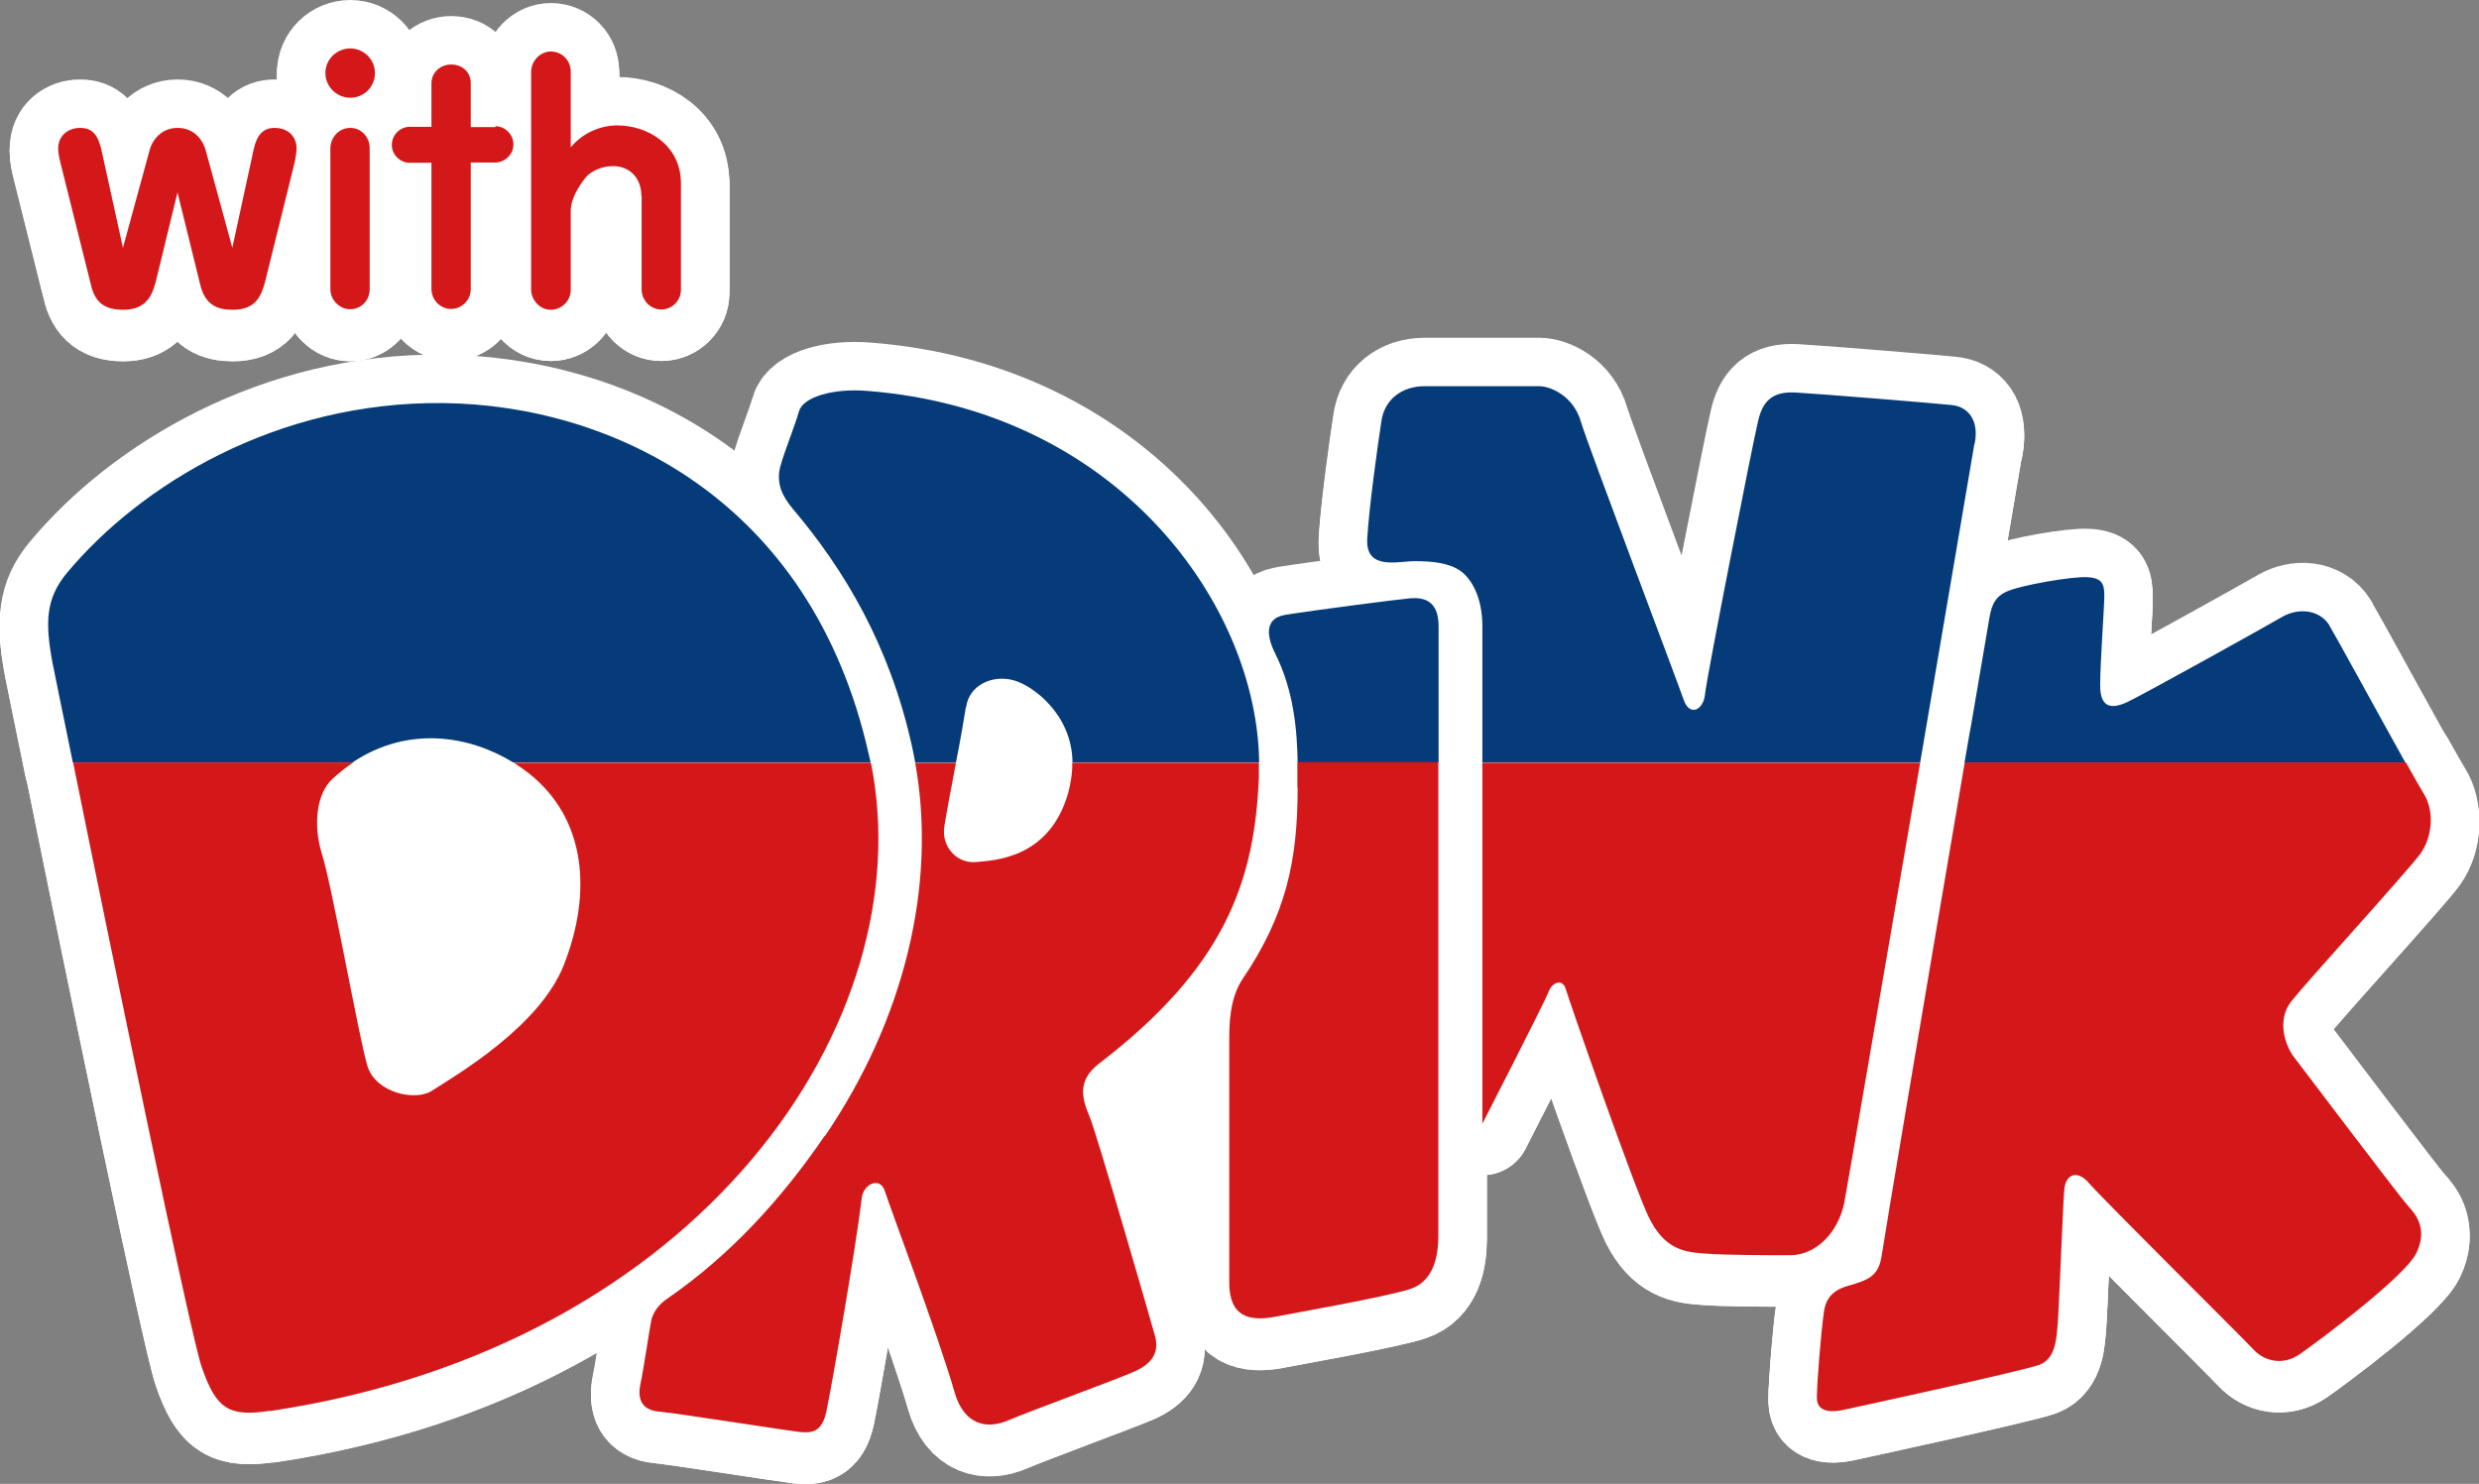 <?xml version="1.0" encoding="UTF-8"?><svg id="_レイヤー_2" xmlns="http://www.w3.org/2000/svg" viewBox="0 0 89.52 53.6"><rect x="0" y="0" width="89.52" height="53.6" fill="#808080" stroke="none"/><defs><style>.cls-1{fill:none;stroke:#fff;stroke-linejoin:round;stroke-width:3.5px;}.cls-2{fill:#053b79;}.cls-3{fill:#fff;}.cls-4{fill:#d41819;}</style></defs><g id="_文字"><rect class="cls-3" x="9.87" y="24.23" width="13.06" height="18.93"/><rect class="cls-3" x="31.14" y="21.88" width="9.54" height="12.76"/><rect class="cls-3" x="37.74" y="37.88" width="8.07" height="7.78"/><path class="cls-1" d="m5.59,10.39c-.13.54-.45.91-1.14.91-.8,0-1.06-.38-1.19-1l-1.06-4.24c-.05-.2-.1-.42-.1-.58,0-.48.37-.75.79-.75s.64.23.77.78l.78,3.55.97-3.55c.08-.3.39-.78,1-.78.65,0,.93.5,1.01.78l.97,3.55.77-3.55c.12-.55.36-.78.76-.78.49,0,.79.32.79.74,0,.09-.02.3-.09.59l-1.05,4.24c-.14.52-.35,1-1.16,1-.55,0-1-.16-1.18-.91l-.82-3.33-.81,3.33Z"/><path class="cls-1" d="m11.75,2.75c0-.5.41-.89.9-.89s.89.4.89.89-.39.89-.89.89-.9-.4-.9-.89Z"/><path class="cls-1" d="m11.93,5.48c0-.4.3-.75.72-.75s.7.36.7.73v5.12c0,.41-.32.72-.7.72s-.72-.32-.72-.73v-5.08Z"/><path class="cls-1" d="m23.16,7.18c0-.64-.41-1.08-1.03-1.08-.4,0-.8.19-.98.41-.25.32-.54.76-.54,1.21v2.85c0,.42-.35.72-.72.72-.43,0-.71-.39-.71-.73V2.71c0-.4.33-.74.71-.74.42,0,.72.34.72.72v2.74c.42-.5,1.04-.79,1.69-.79,1.04,0,2.29.67,2.29,2.1v3.83c0,.41-.33.72-.71.72s-.71-.32-.71-.73v-3.38Z"/><path class="cls-1" d="m17.89,4.71h-.89v-1.59c0-.36-.27-.67-.71-.67-.39,0-.71.29-.71.68v1.57h-.79c-.31,0-.64.26-.64.66,0,.34.29.64.64.64h.79v4.55c0,.42.33.73.71.73s.71-.31.71-.72v-4.57h.89c.31,0,.65-.26.65-.66,0-.35-.29-.65-.65-.65Z"/><path class="cls-1" d="m18.54,27.66h12.9c-.02-.1-.05-.19-.07-.29-2.08-9.25-9.33-12.61-15.36-12.68-6.04-.07-10.96,2.98-13.58,6.12-.78.93-.81,1.79-.53,3.28.07.34.34,1.69.73,3.58h10.1c2.02-1.35,4.24-.96,5.8,0Z"/><path class="cls-1" d="m84.12,22.71c-.38-.6-1.16-.63-1.72-.3-.56.34-4.99,2.8-5.56,3.06-.55.26-1,.26-1-.59s.15-2.83.15-3.24-.07-.64-.6-.67c-.52-.04-2.46.29-2.95.53-.48.22-.55.63-.62,1.06-.26,1.51-.42,2.45-.64,3.75-.09.46-.16.92-.24,1.37h15.93c-.92-1.65-2.48-4.51-2.75-4.96Z"/><path class="cls-1" d="m71.31,16.14c.17-.89-.28-1.34-.84-1.39-.55-.06-4.7-.4-5.6-.45-.89-.06-1.23.33-1.39,1.06-.18.72-1.86,9.28-1.91,9.84-.05.56-.56.84-.78.17-.23-.68-3.41-9.07-3.7-10.02-.27-.95-1.11-1.29-1.51-1.29h-4.13c-.85,0-1.47.5-1.57,1.29-.12.78-.45,3.13-.51,4.25-.04,1.12,1.11.78,1.73.78s1.23.06,1.65.36c.39.29.78.94.78,1.99v4.92h15.81c.99-5.83,1.89-11.12,1.96-11.52Z"/><path class="cls-1" d="m51.95,22.74c0-.95-.56-1.04-1.01-1.01-.46.04-3.34.41-4.53.6-.85.14-.59.93-.37,1.38.69,1.36.8,2.83.82,3.95h5.09v-4.92Z"/><path class="cls-1" d="m34.89,25.65c.11-.78.95-1.18,1.74-.95.66.19,2.08,1.21,2.1,2.96h6.74c-.07-5.68-5.09-12.72-14.16-13.42-1.23-.1-2.31.22-2.46.74-.14.52-.52,1.42-.68,2.02-.14.59.08,1.04.45,1.49,1.86,2.19,3.49,4.91,4.3,8.53.05.21.09.43.13.65h1.47c.16-.81.3-1.62.36-2.01Z"/><path class="cls-1" d="m9.75,51.08c15.57-2.34,23.58-14.09,21.7-23.42h-12.9c.19.12.36.24.53.37,2.09,1.64,2.31,4.32,1.28,6.94-.87,2.2-3.79,3.92-4.78,4.55-.59.37-2.01.07-2.31-.9-.3-.97-1.27-6.49-1.65-7.68-.31-1.02-.2-2.15.38-2.69.25-.23.5-.43.76-.6H2.64c1.37,6.78,4.24,20.69,4.65,21.86.52,1.49.97,1.79,2.46,1.56Z"/><path class="cls-1" d="m66.89,46.52c-.3.09-.91.21-1.02.95-.11.74-.26,2.61-.26,3.13s.53.52.9.45c.38-.08,6.5-1.41,7.13-1.64.62-.23.62-1.01.67-1.5.04-.49.18-4.14.23-4.77.03-.64.48-.78.89-.3.41.48,5.52,5.56,5.94,6.01.4.44,1.08.59,1.67.18.6-.41,3.81-2.8,4.22-3.66.41-.86,0-1.38-.31-1.71-.3-.33-3.8-4.96-4.09-5.34-.31-.37-.68-1.34-.11-2.05.56-.71,4.2-4.69,4.66-5.33.45-.64.49-1.58.11-2.16-.09-.15-.33-.56-.64-1.12h-15.93c-1.54,9.04-2.92,17.26-3.01,17.87-.12.73-.56.83-1.04.99Z"/><path class="cls-1" d="m55.92,35.94c.12-.34.5-.5.62-.11.11.39,2.47,7.17,3.01,8.27.56,1.12,1.24,1.24,2.02,1.29.79.06,2.18.06,3.08.06s1.72-.78,1.95-1.9c.12-.62,1.49-8.66,2.74-15.89h-15.81v13.04s2.27-4.43,2.39-4.76Z"/><path class="cls-1" d="m46.86,28.56c0,2.62-.41,4.59-2,6.93-.47.72-.47,1.67-.47,2.25v8.71c0,1.24.73,1.41,1.62,1.24.45-.09,4.09-.73,4.92-1.01.84-.28,1.01-1.18,1.01-1.91v-17.12h-5.09c0,.33,0,.64,0,.9Z"/><path class="cls-1" d="m29.78,41.15c-1.53,2.24-3.38,4.29-5.67,5.87-.32.21-.53.51-.59.79-.06.27-.28,1.78-.39,2.29-.11.5,0,.95.67,1.01.67.06,4.58.68,5.03.73.45.05.84.05,1.01-.73.17-.78,1.07-5.93,1.28-7.72.06-.51.67-.79.84-.23.17.56,1.91,5.15,2.52,7.28.34,1.14,1.14,1.32,1.92.99.79-.34,3.95-1.5,4.57-1.77.62-.28.9-.67.74-1.28-.17-.62-2.08-7.22-2.35-7.89-.28-.67-.49-1.32.34-1.96,4.52-3.47,5.61-6.55,5.76-10.35,0-.17,0-.34,0-.51h-6.74c.01.33-.04.68-.14,1.07-.67,2.4-2.68,2.46-3.36,2.52-.67.05-1.23-.56-1.12-1.28.06-.39.24-1.36.42-2.3h-1.47c.79,4.39-.39,9.27-3.27,13.49Z"/><path class="cls-1" d="m5.59,10.39c-.13.54-.45.91-1.14.91-.8,0-1.06-.38-1.19-1l-1.06-4.24c-.05-.2-.1-.42-.1-.58,0-.48.37-.75.79-.75s.64.23.77.78l.78,3.55.97-3.55c.08-.3.39-.78,1-.78.65,0,.93.5,1.01.78l.97,3.55.77-3.55c.12-.55.36-.78.76-.78.49,0,.79.32.79.74,0,.09-.02.3-.09.59l-1.05,4.24c-.14.52-.35,1-1.16,1-.55,0-1-.16-1.18-.91l-.82-3.33-.81,3.33Z"/><path class="cls-1" d="m11.75,2.75c0-.5.41-.89.9-.89s.89.4.89.89-.39.89-.89.89-.9-.4-.9-.89Z"/><path class="cls-1" d="m11.93,5.48c0-.4.3-.75.72-.75s.7.36.7.73v5.12c0,.41-.32.72-.7.72s-.72-.32-.72-.73v-5.08Z"/><path class="cls-1" d="m23.16,7.18c0-.64-.41-1.08-1.03-1.08-.4,0-.8.19-.98.41-.25.32-.54.76-.54,1.21v2.85c0,.42-.35.72-.72.72-.43,0-.71-.39-.71-.73V2.71c0-.4.33-.74.71-.74.42,0,.72.34.72.72v2.74c.42-.5,1.04-.79,1.69-.79,1.04,0,2.29.67,2.29,2.1v3.83c0,.41-.33.72-.71.72s-.71-.32-.71-.73v-3.38Z"/><path class="cls-1" d="m17.89,4.71h-.89v-1.59c0-.36-.27-.67-.71-.67-.39,0-.71.29-.71.68v1.57h-.79c-.31,0-.64.26-.64.66,0,.34.29.64.64.64h.79v4.55c0,.42.33.73.71.73s.71-.31.71-.72v-4.57h.89c.31,0,.65-.26.65-.66,0-.35-.29-.65-.65-.65Z"/><path class="cls-1" d="m18.54,27.66h12.9c-.02-.1-.05-.19-.07-.29-2.08-9.25-9.33-12.61-15.36-12.68-6.04-.07-10.96,2.98-13.58,6.12-.78.93-.81,1.79-.53,3.28.07.34.34,1.69.73,3.58h10.1c2.02-1.35,4.24-.96,5.8,0Z"/><path class="cls-1" d="m84.12,22.71c-.38-.6-1.16-.63-1.72-.3-.56.34-4.99,2.8-5.56,3.06-.55.26-1,.26-1-.59s.15-2.83.15-3.24-.07-.64-.6-.67c-.52-.04-2.46.29-2.95.53-.48.22-.55.63-.62,1.06-.26,1.51-.42,2.45-.64,3.75-.09.46-.16.92-.24,1.37h15.93c-.92-1.65-2.48-4.51-2.75-4.96Z"/><path class="cls-1" d="m71.31,16.14c.17-.89-.28-1.34-.84-1.39-.55-.06-4.7-.4-5.6-.45-.89-.06-1.23.33-1.39,1.06-.18.72-1.86,9.28-1.91,9.84-.05.56-.56.84-.78.17-.23-.68-3.41-9.07-3.7-10.02-.27-.95-1.11-1.29-1.51-1.29h-4.13c-.85,0-1.47.5-1.57,1.29-.12.78-.45,3.13-.51,4.25-.04,1.12,1.11.78,1.73.78s1.23.06,1.65.36c.39.29.78.94.78,1.99v4.92h15.81c.99-5.83,1.89-11.12,1.96-11.52Z"/><path class="cls-1" d="m51.95,22.74c0-.95-.56-1.04-1.01-1.01-.46.04-3.34.41-4.53.6-.85.14-.59.93-.37,1.38.69,1.36.8,2.83.82,3.95h5.09v-4.92Z"/><path class="cls-1" d="m34.89,25.65c.11-.78.95-1.18,1.74-.95.66.19,2.08,1.21,2.1,2.96h6.74c-.07-5.68-5.09-12.72-14.16-13.42-1.23-.1-2.31.22-2.46.74-.14.52-.52,1.42-.68,2.02-.14.59.08,1.04.45,1.49,1.86,2.19,3.49,4.91,4.3,8.53.05.21.09.43.13.65h1.47c.16-.81.3-1.62.36-2.01Z"/><path class="cls-1" d="m9.75,51.08c15.57-2.34,23.58-14.09,21.7-23.42h-12.9c.19.12.36.24.53.37,2.09,1.64,2.31,4.32,1.28,6.94-.87,2.2-3.79,3.92-4.78,4.55-.59.37-2.01.07-2.31-.9-.3-.97-1.27-6.49-1.65-7.68-.31-1.02-.2-2.15.38-2.69.25-.23.5-.43.76-.6H2.64c1.37,6.78,4.24,20.69,4.65,21.86.52,1.49.97,1.79,2.46,1.56Z"/><path class="cls-1" d="m66.89,46.52c-.3.09-.91.21-1.02.95-.11.74-.26,2.61-.26,3.13s.53.52.9.45c.38-.08,6.5-1.41,7.13-1.64.62-.23.62-1.01.67-1.5.04-.49.18-4.14.23-4.77.03-.64.48-.78.89-.3.41.48,5.52,5.56,5.94,6.01.4.44,1.08.59,1.67.18.6-.41,3.81-2.8,4.22-3.66.41-.86,0-1.38-.31-1.71-.3-.33-3.8-4.96-4.09-5.34-.31-.37-.68-1.34-.11-2.05.56-.71,4.2-4.69,4.66-5.33.45-.64.49-1.58.11-2.16-.09-.15-.33-.56-.64-1.12h-15.93c-1.54,9.04-2.92,17.26-3.01,17.87-.12.73-.56.83-1.04.99Z"/><path class="cls-1" d="m55.92,35.94c.12-.34.5-.5.62-.11.11.39,2.47,7.17,3.01,8.27.56,1.12,1.24,1.24,2.02,1.29.79.06,2.18.06,3.08.06s1.72-.78,1.95-1.9c.12-.62,1.49-8.66,2.74-15.89h-15.81v13.04s2.27-4.43,2.39-4.76Z"/><path class="cls-1" d="m46.86,28.56c0,2.62-.41,4.59-2,6.93-.47.72-.47,1.67-.47,2.25v8.71c0,1.24.73,1.41,1.62,1.24.45-.09,4.09-.73,4.92-1.01.84-.28,1.01-1.18,1.01-1.91v-17.12h-5.09c0,.33,0,.64,0,.9Z"/><path class="cls-1" d="m29.78,41.15c-1.53,2.24-3.38,4.29-5.67,5.87-.32.21-.53.51-.59.79-.06.27-.28,1.78-.39,2.29-.11.5,0,.95.67,1.01.67.06,4.58.68,5.03.73.45.05.84.05,1.01-.73.17-.78,1.07-5.93,1.28-7.72.06-.51.67-.79.84-.23.17.56,1.91,5.15,2.52,7.28.34,1.14,1.14,1.32,1.92.99.79-.34,3.95-1.5,4.57-1.77.62-.28.9-.67.74-1.28-.17-.62-2.08-7.22-2.35-7.89-.28-.67-.49-1.32.34-1.96,4.52-3.47,5.61-6.55,5.76-10.35,0-.17,0-.34,0-.51h-6.74c.01.33-.04.68-.14,1.07-.67,2.4-2.68,2.46-3.36,2.52-.67.05-1.23-.56-1.12-1.28.06-.39.24-1.36.42-2.3h-1.47c.79,4.39-.39,9.27-3.27,13.49Z"/><path class="cls-1" d="m5.59,10.28c-.13.54-.45.91-1.14.91-.8,0-1.06-.38-1.19-1l-1.06-4.24c-.05-.2-.1-.42-.1-.58,0-.48.37-.75.79-.75s.64.22.77.78l.78,3.55.97-3.55c.08-.3.39-.78,1-.78.65,0,.93.5,1.01.78l.97,3.55.77-3.55c.12-.55.36-.78.76-.78.49,0,.79.32.79.74,0,.09-.02.3-.09.59l-1.05,4.24c-.14.52-.35,1-1.16,1-.55,0-1-.16-1.18-.91l-.82-3.33-.81,3.33Z"/><path class="cls-1" d="m11.75,2.64c0-.5.41-.89.9-.89s.89.4.89.89-.39.89-.89.89-.9-.41-.9-.89Z"/><path class="cls-1" d="m11.93,5.37c0-.4.3-.75.72-.75s.7.36.7.72v5.11c0,.41-.32.72-.7.72s-.72-.32-.72-.73v-5.08Z"/><path class="cls-1" d="m23.16,7.07c0-.63-.41-1.07-1.03-1.07-.4,0-.8.19-.98.41-.25.32-.54.77-.54,1.21v2.85c0,.42-.35.72-.72.72-.43,0-.71-.39-.71-.73V2.6c0-.4.33-.74.71-.74.42,0,.72.34.72.72v2.74c.42-.5,1.04-.79,1.69-.79,1.04,0,2.29.67,2.29,2.1v3.83c0,.41-.33.72-.71.72s-.71-.32-.71-.73v-3.38Z"/><path class="cls-1" d="m17.89,4.59h-.89v-1.59c0-.36-.27-.67-.71-.67-.39,0-.71.29-.71.68v1.57h-.79c-.31,0-.64.26-.64.66,0,.34.29.64.64.64h.79v4.55c0,.42.33.73.71.73s.71-.31.71-.72v-4.57h.89c.31,0,.65-.26.65-.66,0-.34-.29-.65-.65-.65Z"/><path class="cls-1" d="m18.54,27.54h12.9c-.02-.1-.05-.19-.07-.3-2.08-9.25-9.33-12.61-15.36-12.68-6.04-.07-10.96,2.98-13.58,6.12-.78.93-.81,1.79-.53,3.28.07.34.34,1.69.73,3.58h10.1c2.02-1.35,4.24-.96,5.8,0Z"/><path class="cls-1" d="m84.12,22.59c-.38-.6-1.16-.63-1.72-.3-.56.33-4.99,2.79-5.56,3.06-.55.26-1,.26-1-.59s.15-2.83.15-3.24-.07-.64-.6-.67c-.52-.04-2.46.29-2.95.53-.48.22-.55.63-.62,1.06-.26,1.51-.42,2.45-.64,3.75-.09.46-.16.92-.24,1.37h15.93c-.92-1.65-2.48-4.51-2.75-4.96Z"/><path class="cls-1" d="m71.31,16.02c.17-.89-.28-1.34-.84-1.39-.55-.06-4.7-.4-5.6-.45-.89-.06-1.23.33-1.39,1.06-.18.73-1.86,9.28-1.91,9.84-.05.56-.56.84-.78.17-.23-.67-3.41-9.06-3.7-10.01-.27-.95-1.11-1.29-1.51-1.29h-4.13c-.85,0-1.47.5-1.57,1.29-.12.78-.45,3.13-.51,4.25-.04,1.12,1.11.78,1.73.78s1.23.06,1.65.36c.39.29.78.94.78,1.99v4.92h15.81c.99-5.83,1.89-11.12,1.96-11.52Z"/><path class="cls-1" d="m51.95,22.62c0-.95-.56-1.04-1.01-1.01-.46.04-3.34.41-4.53.6-.85.14-.59.93-.37,1.38.69,1.36.8,2.82.82,3.95h5.09v-4.92Z"/><path class="cls-1" d="m34.89,25.53c.11-.78.95-1.18,1.74-.95.66.19,2.08,1.21,2.1,2.96h6.74c-.07-5.68-5.09-12.72-14.16-13.42-1.23-.1-2.31.22-2.46.74-.14.52-.52,1.42-.68,2.02-.14.59.08,1.04.45,1.49,1.86,2.19,3.49,4.91,4.3,8.53.05.21.09.43.13.65h1.47c.16-.81.3-1.62.36-2.01Z"/><path class="cls-1" d="m9.75,50.97c15.57-2.33,23.58-14.09,21.7-23.42h-12.9c.19.12.36.24.53.37,2.09,1.64,2.31,4.32,1.28,6.94-.87,2.2-3.79,3.92-4.78,4.55-.59.37-2.01.07-2.31-.9-.3-.97-1.27-6.49-1.65-7.68-.31-1.02-.2-2.15.38-2.69.25-.23.5-.43.76-.6H2.64c1.37,6.78,4.24,20.7,4.65,21.86.52,1.49.97,1.79,2.46,1.56Z"/><path class="cls-1" d="m66.89,46.4c-.3.09-.91.21-1.02.95-.11.74-.26,2.61-.26,3.14s.53.52.9.45c.38-.08,6.5-1.41,7.13-1.64.62-.23.62-1.01.67-1.5.04-.49.18-4.14.23-4.77.03-.64.48-.78.89-.3.41.49,5.52,5.56,5.94,6.01.4.44,1.08.59,1.67.18.6-.41,3.81-2.8,4.22-3.66.41-.86,0-1.38-.31-1.71-.3-.33-3.8-4.96-4.09-5.34-.31-.38-.68-1.34-.11-2.05.56-.71,4.2-4.7,4.66-5.33.45-.64.49-1.58.11-2.17-.09-.15-.33-.56-.64-1.12h-15.93c-1.54,9.04-2.92,17.26-3.01,17.87-.12.73-.56.83-1.04.99Z"/><path class="cls-1" d="m55.92,35.83c.12-.34.5-.5.62-.11.11.39,2.47,7.17,3.01,8.27.56,1.12,1.24,1.24,2.02,1.29.79.06,2.18.06,3.08.06s1.72-.78,1.95-1.9c.12-.62,1.49-8.67,2.74-15.89h-15.81v13.04s2.27-4.43,2.39-4.76Z"/><path class="cls-1" d="m46.86,28.45c0,2.62-.41,4.59-2,6.93-.47.72-.47,1.67-.47,2.24v8.71c0,1.24.73,1.4,1.62,1.24.45-.09,4.09-.73,4.92-1.01.84-.28,1.01-1.18,1.01-1.91v-17.12h-5.09c0,.34,0,.64,0,.9Z"/><path class="cls-1" d="m29.78,41.03c-1.53,2.24-3.38,4.29-5.67,5.87-.32.21-.53.51-.59.79-.06.28-.28,1.78-.39,2.29-.11.51,0,.95.67,1.01.67.06,4.58.68,5.03.73.45.05.84.05,1.01-.73.17-.78,1.07-5.93,1.28-7.72.06-.51.67-.79.84-.23.17.56,1.91,5.15,2.52,7.28.34,1.14,1.14,1.32,1.92.99.79-.34,3.95-1.49,4.57-1.77.62-.28.9-.67.74-1.28-.17-.62-2.08-7.22-2.35-7.89-.28-.67-.49-1.33.34-1.96,4.52-3.47,5.61-6.55,5.76-10.35,0-.17,0-.33,0-.51h-6.74c.01.33-.04.68-.14,1.07-.67,2.4-2.68,2.46-3.36,2.52-.67.05-1.23-.56-1.12-1.28.06-.39.24-1.36.42-2.3h-1.47c.79,4.39-.39,9.27-3.27,13.49Z"/><path class="cls-3" d="m5.59,10.39c-.13.54-.45.91-1.14.91-.8,0-1.06-.38-1.19-1l-1.06-4.24c-.05-.2-.1-.42-.1-.58,0-.48.37-.75.79-.75s.64.23.77.78l.78,3.55.97-3.55c.08-.3.39-.78,1-.78.65,0,.93.5,1.01.78l.97,3.55.77-3.55c.12-.55.36-.78.76-.78.49,0,.79.32.79.74,0,.09-.02.3-.09.59l-1.05,4.24c-.14.52-.35,1-1.16,1-.55,0-1-.16-1.18-.91l-.82-3.33-.81,3.33Z"/><path class="cls-3" d="m11.75,2.75c0-.5.41-.89.9-.89s.89.4.89.89-.39.89-.89.89-.9-.4-.9-.89Z"/><path class="cls-3" d="m11.93,5.48c0-.4.3-.75.72-.75s.7.36.7.73v5.12c0,.41-.32.72-.7.72s-.72-.32-.72-.73v-5.08Z"/><path class="cls-3" d="m23.16,7.18c0-.64-.41-1.08-1.03-1.08-.4,0-.8.19-.98.41-.25.32-.54.76-.54,1.21v2.85c0,.42-.35.72-.72.72-.43,0-.71-.39-.71-.73V2.71c0-.4.33-.74.71-.74.42,0,.72.34.72.72v2.74c.42-.5,1.04-.79,1.69-.79,1.04,0,2.29.67,2.29,2.1v3.83c0,.41-.33.72-.71.72s-.71-.32-.71-.73v-3.38Z"/><path class="cls-3" d="m17.89,4.71h-.89v-1.59c0-.36-.27-.67-.71-.67-.39,0-.71.29-.71.68v1.57h-.79c-.31,0-.64.26-.64.66,0,.34.29.64.64.64h.79v4.55c0,.42.33.73.71.73s.71-.31.71-.72v-4.57h.89c.31,0,.65-.26.65-.66,0-.35-.29-.65-.65-.65Z"/><path class="cls-3" d="m18.54,27.66h12.9c-.02-.1-.05-.19-.07-.29-2.08-9.25-9.33-12.61-15.36-12.68-6.04-.07-10.96,2.98-13.58,6.12-.78.93-.81,1.79-.53,3.28.07.34.34,1.69.73,3.58h10.1c2.02-1.35,4.24-.96,5.8,0Z"/><path class="cls-3" d="m84.12,22.71c-.38-.6-1.16-.63-1.72-.3-.56.34-4.99,2.8-5.56,3.06-.55.26-1,.26-1-.59s.15-2.83.15-3.24-.07-.64-.6-.67c-.52-.04-2.46.29-2.95.53-.48.22-.55.63-.62,1.06-.26,1.51-.42,2.45-.64,3.75-.09.46-.16.92-.24,1.37h15.93c-.92-1.65-2.48-4.51-2.75-4.96Z"/><path class="cls-3" d="m71.31,16.14c.17-.89-.28-1.34-.84-1.39-.55-.06-4.7-.4-5.6-.45-.89-.06-1.23.33-1.39,1.06-.18.72-1.86,9.28-1.91,9.84-.05.56-.56.84-.78.17-.23-.68-3.41-9.07-3.7-10.02-.27-.95-1.11-1.29-1.51-1.29h-4.13c-.85,0-1.47.5-1.57,1.29-.12.78-.45,3.13-.51,4.25-.04,1.12,1.11.78,1.73.78s1.23.06,1.65.36c.39.29.78.94.78,1.99v4.92h15.81c.99-5.83,1.89-11.12,1.96-11.52Z"/><path class="cls-3" d="m51.95,22.74c0-.95-.56-1.04-1.01-1.01-.46.04-3.34.41-4.53.6-.85.14-.59.93-.37,1.38.69,1.36.8,2.83.82,3.95h5.09v-4.92Z"/><path class="cls-3" d="m34.89,25.65c.11-.78.95-1.18,1.74-.95.66.19,2.08,1.21,2.1,2.96h6.74c-.07-5.68-5.09-12.72-14.16-13.42-1.23-.1-2.31.22-2.46.74-.14.52-.52,1.42-.68,2.02-.14.59.08,1.04.45,1.49,1.86,2.19,3.49,4.91,4.3,8.53.05.21.09.43.13.65h1.47c.16-.81.3-1.62.36-2.01Z"/><path class="cls-3" d="m9.75,51.08c15.57-2.34,23.58-14.09,21.7-23.42h-12.9c.19.12.36.24.53.37,2.09,1.64,2.31,4.32,1.28,6.94-.87,2.2-3.79,3.92-4.78,4.55-.59.37-2.01.07-2.31-.9-.3-.97-1.27-6.49-1.65-7.68-.31-1.02-.2-2.15.38-2.69.25-.23.5-.43.76-.6H2.64c1.37,6.78,4.24,20.69,4.65,21.86.52,1.49.97,1.79,2.46,1.56Z"/><path class="cls-3" d="m66.89,46.52c-.3.09-.91.21-1.02.95-.11.74-.26,2.61-.26,3.13s.53.52.9.45c.38-.08,6.5-1.41,7.13-1.64.62-.23.62-1.01.67-1.5.04-.49.18-4.14.23-4.77.03-.64.48-.78.89-.3.41.48,5.52,5.56,5.94,6.01.4.44,1.08.59,1.67.18.6-.41,3.81-2.8,4.22-3.66.41-.86,0-1.38-.31-1.71-.3-.33-3.8-4.96-4.09-5.34-.31-.37-.68-1.34-.11-2.05.56-.71,4.2-4.69,4.66-5.33.45-.64.49-1.58.11-2.16-.09-.15-.33-.56-.64-1.12h-15.93c-1.54,9.04-2.92,17.26-3.01,17.87-.12.73-.56.83-1.04.99Z"/><path class="cls-3" d="m55.92,35.94c.12-.34.5-.5.62-.11.11.39,2.47,7.17,3.01,8.27.56,1.12,1.24,1.24,2.02,1.29.79.06,2.18.06,3.08.06s1.72-.78,1.95-1.9c.12-.62,1.49-8.66,2.74-15.89h-15.81v13.04s2.27-4.43,2.39-4.76Z"/><path class="cls-3" d="m46.86,28.56c0,2.62-.41,4.59-2,6.93-.47.72-.47,1.67-.47,2.25v8.71c0,1.24.73,1.41,1.62,1.24.45-.09,4.09-.73,4.92-1.01.84-.28,1.01-1.18,1.01-1.91v-17.12h-5.09c0,.33,0,.64,0,.9Z"/><path class="cls-3" d="m29.78,41.15c-1.53,2.24-3.38,4.29-5.67,5.87-.32.21-.53.51-.59.79-.06.27-.28,1.78-.39,2.29-.11.5,0,.95.67,1.01.67.06,4.58.68,5.03.73.45.05.84.05,1.01-.73.17-.78,1.07-5.93,1.28-7.72.06-.51.67-.79.84-.23.17.56,1.91,5.15,2.52,7.28.34,1.14,1.14,1.32,1.92.99.79-.34,3.95-1.5,4.57-1.77.62-.28.9-.67.74-1.28-.17-.62-2.08-7.22-2.35-7.89-.28-.67-.49-1.32.34-1.96,4.52-3.47,5.61-6.55,5.76-10.35,0-.17,0-.34,0-.51h-6.74c.01.33-.04.68-.14,1.07-.67,2.4-2.68,2.46-3.36,2.52-.67.05-1.23-.56-1.12-1.28.06-.39.24-1.36.42-2.3h-1.47c.79,4.39-.39,9.27-3.27,13.49Z"/><path class="cls-3" d="m5.59,10.39c-.13.54-.45.91-1.14.91-.8,0-1.06-.38-1.19-1l-1.06-4.24c-.05-.2-.1-.42-.1-.58,0-.48.37-.75.79-.75s.64.23.77.78l.78,3.55.97-3.55c.08-.3.39-.78,1-.78.65,0,.93.5,1.01.78l.97,3.55.77-3.55c.12-.55.36-.78.76-.78.49,0,.79.32.79.74,0,.09-.02.3-.09.59l-1.05,4.24c-.14.52-.35,1-1.16,1-.55,0-1-.16-1.18-.91l-.82-3.33-.81,3.33Z"/><path class="cls-3" d="m11.75,2.75c0-.5.41-.89.9-.89s.89.4.89.89-.39.89-.89.89-.9-.4-.9-.89Z"/><path class="cls-3" d="m11.93,5.48c0-.4.3-.75.72-.75s.7.36.7.73v5.12c0,.41-.32.72-.7.72s-.72-.32-.72-.73v-5.08Z"/><path class="cls-3" d="m23.16,7.18c0-.64-.41-1.08-1.03-1.08-.4,0-.8.19-.98.41-.25.32-.54.76-.54,1.21v2.85c0,.42-.35.72-.72.72-.43,0-.71-.39-.71-.73V2.71c0-.4.33-.74.71-.74.42,0,.72.34.72.72v2.74c.42-.5,1.04-.79,1.69-.79,1.04,0,2.29.67,2.29,2.1v3.83c0,.41-.33.72-.71.72s-.71-.32-.71-.73v-3.38Z"/><path class="cls-3" d="m17.89,4.71h-.89v-1.59c0-.36-.27-.67-.71-.67-.39,0-.71.29-.71.68v1.57h-.79c-.31,0-.64.26-.64.66,0,.34.29.64.64.64h.79v4.55c0,.42.33.73.71.73s.71-.31.71-.72v-4.57h.89c.31,0,.65-.26.65-.66,0-.35-.29-.65-.65-.65Z"/><path class="cls-3" d="m18.54,27.66h12.9c-.02-.1-.05-.19-.07-.29-2.08-9.25-9.33-12.61-15.36-12.68-6.04-.07-10.96,2.98-13.58,6.12-.78.93-.81,1.79-.53,3.28.07.34.34,1.69.73,3.58h10.1c2.02-1.35,4.24-.96,5.8,0Z"/><path class="cls-3" d="m84.12,22.71c-.38-.6-1.16-.63-1.72-.3-.56.34-4.99,2.8-5.56,3.06-.55.26-1,.26-1-.59s.15-2.83.15-3.24-.07-.64-.6-.67c-.52-.04-2.46.29-2.95.53-.48.22-.55.63-.62,1.06-.26,1.51-.42,2.45-.64,3.75-.09.46-.16.92-.24,1.37h15.93c-.92-1.65-2.48-4.51-2.75-4.96Z"/><path class="cls-3" d="m71.31,16.14c.17-.89-.28-1.34-.84-1.39-.55-.06-4.7-.4-5.6-.45-.89-.06-1.23.33-1.39,1.06-.18.72-1.86,9.28-1.91,9.84-.05.56-.56.84-.78.17-.23-.68-3.41-9.07-3.7-10.02-.27-.95-1.11-1.29-1.51-1.29h-4.13c-.85,0-1.47.5-1.57,1.29-.12.78-.45,3.13-.51,4.25-.04,1.12,1.11.78,1.73.78s1.23.06,1.65.36c.39.29.78.94.78,1.99v4.92h15.81c.99-5.83,1.89-11.12,1.96-11.52Z"/><path class="cls-3" d="m51.95,22.74c0-.95-.56-1.04-1.01-1.01-.46.04-3.34.41-4.53.6-.85.14-.59.93-.37,1.38.69,1.36.8,2.83.82,3.95h5.09v-4.92Z"/><path class="cls-3" d="m34.89,25.65c.11-.78.95-1.18,1.74-.95.66.19,2.08,1.21,2.1,2.96h6.74c-.07-5.68-5.09-12.72-14.16-13.42-1.23-.1-2.31.22-2.46.74-.14.52-.52,1.42-.68,2.02-.14.59.08,1.04.45,1.49,1.86,2.19,3.49,4.91,4.3,8.53.05.21.09.43.13.65h1.47c.16-.81.3-1.62.36-2.01Z"/><path class="cls-3" d="m9.75,51.08c15.57-2.34,23.58-14.09,21.7-23.42h-12.9c.19.12.36.24.53.37,2.09,1.64,2.31,4.32,1.28,6.94-.87,2.2-3.79,3.92-4.78,4.55-.59.37-2.01.07-2.31-.9-.3-.97-1.27-6.49-1.65-7.68-.31-1.02-.2-2.15.38-2.69.25-.23.5-.43.76-.6H2.64c1.37,6.78,4.24,20.69,4.65,21.86.52,1.49.97,1.79,2.46,1.56Z"/><path class="cls-3" d="m66.89,46.52c-.3.09-.91.21-1.02.95-.11.74-.26,2.61-.26,3.13s.53.52.9.45c.38-.08,6.5-1.41,7.13-1.64.62-.23.62-1.01.67-1.5.04-.49.18-4.14.23-4.77.03-.64.48-.78.89-.3.41.48,5.52,5.56,5.94,6.01.4.44,1.08.59,1.67.18.6-.41,3.81-2.8,4.22-3.66.41-.86,0-1.38-.31-1.71-.3-.33-3.8-4.96-4.09-5.34-.31-.37-.68-1.34-.11-2.05.56-.71,4.2-4.69,4.66-5.33.45-.64.49-1.58.11-2.16-.09-.15-.33-.56-.64-1.12h-15.93c-1.54,9.04-2.92,17.26-3.01,17.87-.12.73-.56.83-1.04.99Z"/><path class="cls-3" d="m55.92,35.94c.12-.34.5-.5.62-.11.11.39,2.47,7.17,3.01,8.27.56,1.12,1.24,1.24,2.02,1.29.79.06,2.18.06,3.08.06s1.72-.78,1.95-1.9c.12-.62,1.49-8.66,2.74-15.89h-15.81v13.04s2.27-4.43,2.39-4.76Z"/><path class="cls-3" d="m46.86,28.56c0,2.62-.41,4.59-2,6.93-.47.72-.47,1.67-.47,2.25v8.71c0,1.24.73,1.41,1.62,1.24.45-.09,4.09-.73,4.92-1.01.84-.28,1.01-1.18,1.01-1.91v-17.12h-5.09c0,.33,0,.64,0,.9Z"/><path class="cls-3" d="m29.78,41.15c-1.53,2.24-3.38,4.29-5.67,5.87-.32.21-.53.51-.59.79-.06.27-.28,1.78-.39,2.29-.11.5,0,.95.67,1.01.67.06,4.58.68,5.03.73.45.05.84.05,1.01-.73.17-.78,1.07-5.93,1.28-7.72.06-.51.67-.79.84-.23.17.56,1.91,5.15,2.52,7.28.34,1.14,1.14,1.32,1.92.99.79-.34,3.95-1.5,4.57-1.77.62-.28.9-.67.74-1.28-.17-.62-2.08-7.22-2.35-7.89-.28-.67-.49-1.32.34-1.96,4.52-3.47,5.61-6.55,5.76-10.35,0-.17,0-.34,0-.51h-6.74c.01.33-.04.68-.14,1.07-.67,2.4-2.68,2.46-3.36,2.52-.67.05-1.23-.56-1.12-1.28.06-.39.24-1.36.42-2.3h-1.47c.79,4.39-.39,9.27-3.27,13.49Z"/><path class="cls-4" d="m5.59,10.28c-.13.54-.45.91-1.14.91-.8,0-1.06-.38-1.19-1l-1.06-4.24c-.05-.2-.1-.42-.1-.58,0-.48.37-.75.79-.75s.64.22.77.78l.78,3.55.97-3.55c.08-.3.39-.78,1-.78.65,0,.93.5,1.01.78l.97,3.55.77-3.55c.12-.55.36-.78.76-.78.49,0,.79.32.79.74,0,.09-.02.3-.09.59l-1.05,4.24c-.14.52-.35,1-1.16,1-.55,0-1-.16-1.18-.91l-.82-3.33-.81,3.33Z"/><path class="cls-4" d="m11.75,2.64c0-.5.41-.89.9-.89s.89.4.89.89-.39.89-.89.89-.9-.41-.9-.89Z"/><path class="cls-4" d="m11.93,5.37c0-.4.3-.75.72-.75s.7.36.7.72v5.11c0,.41-.32.72-.7.72s-.72-.32-.72-.73v-5.08Z"/><path class="cls-4" d="m23.16,7.07c0-.63-.41-1.07-1.03-1.07-.4,0-.8.19-.98.41-.25.32-.54.77-.54,1.21v2.85c0,.42-.35.72-.72.72-.43,0-.71-.39-.71-.73V2.6c0-.4.33-.74.71-.74.42,0,.72.34.72.72v2.74c.42-.5,1.04-.79,1.69-.79,1.04,0,2.29.67,2.29,2.1v3.83c0,.41-.33.72-.71.72s-.71-.32-.71-.73v-3.38Z"/><path class="cls-4" d="m17.89,4.59h-.89v-1.59c0-.36-.27-.67-.71-.67-.39,0-.71.29-.71.68v1.57h-.79c-.31,0-.64.26-.64.66,0,.34.29.64.64.64h.79v4.55c0,.42.33.73.71.73s.71-.31.71-.72v-4.57h.89c.31,0,.65-.26.65-.66,0-.34-.29-.65-.65-.65Z"/><path class="cls-2" d="m18.54,27.54h12.9c-.02-.1-.05-.19-.07-.3-2.08-9.25-9.33-12.61-15.36-12.68-6.04-.07-10.96,2.98-13.58,6.12-.78.93-.81,1.79-.53,3.28.07.34.34,1.69.73,3.58h10.1c2.02-1.35,4.24-.96,5.8,0Z"/><path class="cls-2" d="m84.12,22.59c-.38-.6-1.16-.63-1.72-.3-.56.33-4.99,2.79-5.56,3.06-.55.26-1,.26-1-.59s.15-2.83.15-3.24-.07-.64-.6-.67c-.52-.04-2.46.29-2.95.53-.48.22-.55.63-.62,1.06-.26,1.51-.42,2.45-.64,3.75-.09.46-.16.92-.24,1.37h15.93c-.92-1.65-2.48-4.51-2.75-4.96Z"/><path class="cls-2" d="m71.31,16.02c.17-.89-.28-1.34-.84-1.39-.55-.06-4.7-.4-5.6-.45-.89-.06-1.23.33-1.39,1.06-.18.73-1.86,9.28-1.91,9.84-.05.56-.56.84-.78.17-.23-.67-3.41-9.06-3.7-10.01-.27-.95-1.11-1.29-1.51-1.29h-4.13c-.85,0-1.47.5-1.57,1.29-.12.78-.45,3.13-.51,4.25-.04,1.12,1.11.78,1.73.78s1.23.06,1.65.36c.39.29.78.94.78,1.99v4.92h15.81c.99-5.83,1.89-11.12,1.96-11.52Z"/><path class="cls-2" d="m51.95,22.62c0-.95-.56-1.04-1.01-1.01-.46.04-3.34.41-4.53.6-.85.14-.59.93-.37,1.38.69,1.36.8,2.82.82,3.95h5.09v-4.92Z"/><path class="cls-2" d="m34.89,25.53c.11-.78.95-1.18,1.74-.95.66.19,2.08,1.21,2.1,2.96h6.74c-.07-5.68-5.09-12.72-14.16-13.42-1.23-.1-2.31.22-2.46.74-.14.52-.52,1.42-.68,2.02-.14.59.08,1.04.45,1.49,1.86,2.19,3.49,4.91,4.3,8.53.05.21.09.43.13.65h1.47c.16-.81.3-1.62.36-2.01Z"/><path class="cls-4" d="m9.75,50.97c15.57-2.33,23.58-14.09,21.7-23.42h-12.9c.19.12.36.24.53.37,2.09,1.64,2.31,4.32,1.28,6.94-.87,2.2-3.79,3.92-4.78,4.55-.59.37-2.01.07-2.31-.9-.3-.97-1.27-6.49-1.65-7.68-.31-1.02-.2-2.15.38-2.69.25-.23.5-.43.76-.6H2.64c1.37,6.78,4.24,20.7,4.65,21.86.52,1.49.97,1.79,2.46,1.56Z"/><path class="cls-4" d="m66.89,46.4c-.3.09-.91.21-1.02.95-.11.74-.26,2.61-.26,3.14s.53.52.9.45c.38-.08,6.5-1.41,7.13-1.64.62-.23.62-1.01.67-1.5.04-.49.18-4.14.23-4.77.03-.64.48-.78.89-.3.41.49,5.52,5.56,5.94,6.01.4.44,1.08.59,1.67.18.6-.41,3.81-2.8,4.22-3.66.41-.86,0-1.38-.31-1.71-.3-.33-3.8-4.96-4.09-5.34-.31-.38-.68-1.34-.11-2.05.56-.71,4.2-4.7,4.66-5.33.45-.64.49-1.58.11-2.17-.09-.15-.33-.56-.64-1.12h-15.93c-1.54,9.04-2.92,17.26-3.01,17.87-.12.73-.56.83-1.04.99Z"/><path class="cls-4" d="m55.92,35.83c.12-.34.5-.5.62-.11.11.39,2.47,7.17,3.01,8.27.56,1.12,1.24,1.24,2.02,1.29.79.06,2.18.06,3.08.06s1.72-.78,1.95-1.9c.12-.62,1.49-8.67,2.74-15.89h-15.81v13.04s2.27-4.43,2.39-4.76Z"/><path class="cls-4" d="m46.86,28.45c0,2.62-.41,4.59-2,6.93-.47.72-.47,1.67-.47,2.24v8.71c0,1.24.73,1.4,1.62,1.24.45-.09,4.09-.73,4.92-1.01.84-.28,1.01-1.18,1.01-1.91v-17.12h-5.09c0,.34,0,.64,0,.9Z"/><path class="cls-4" d="m29.78,41.03c-1.53,2.24-3.38,4.29-5.67,5.87-.32.21-.53.51-.59.79-.06.28-.28,1.78-.39,2.29-.11.51,0,.95.67,1.01.67.06,4.58.68,5.03.73.45.05.84.05,1.01-.73.17-.78,1.07-5.93,1.28-7.72.06-.51.67-.79.84-.23.17.56,1.91,5.15,2.52,7.28.34,1.14,1.14,1.32,1.92.99.79-.34,3.95-1.49,4.57-1.77.62-.28.9-.67.74-1.28-.17-.62-2.08-7.22-2.35-7.89-.28-.67-.49-1.33.34-1.96,4.52-3.47,5.61-6.55,5.76-10.35,0-.17,0-.33,0-.51h-6.74c.01.33-.04.68-.14,1.07-.67,2.4-2.68,2.46-3.36,2.52-.67.05-1.23-.56-1.12-1.28.06-.39.24-1.36.42-2.3h-1.47c.79,4.39-.39,9.27-3.27,13.49Z"/></g></svg>